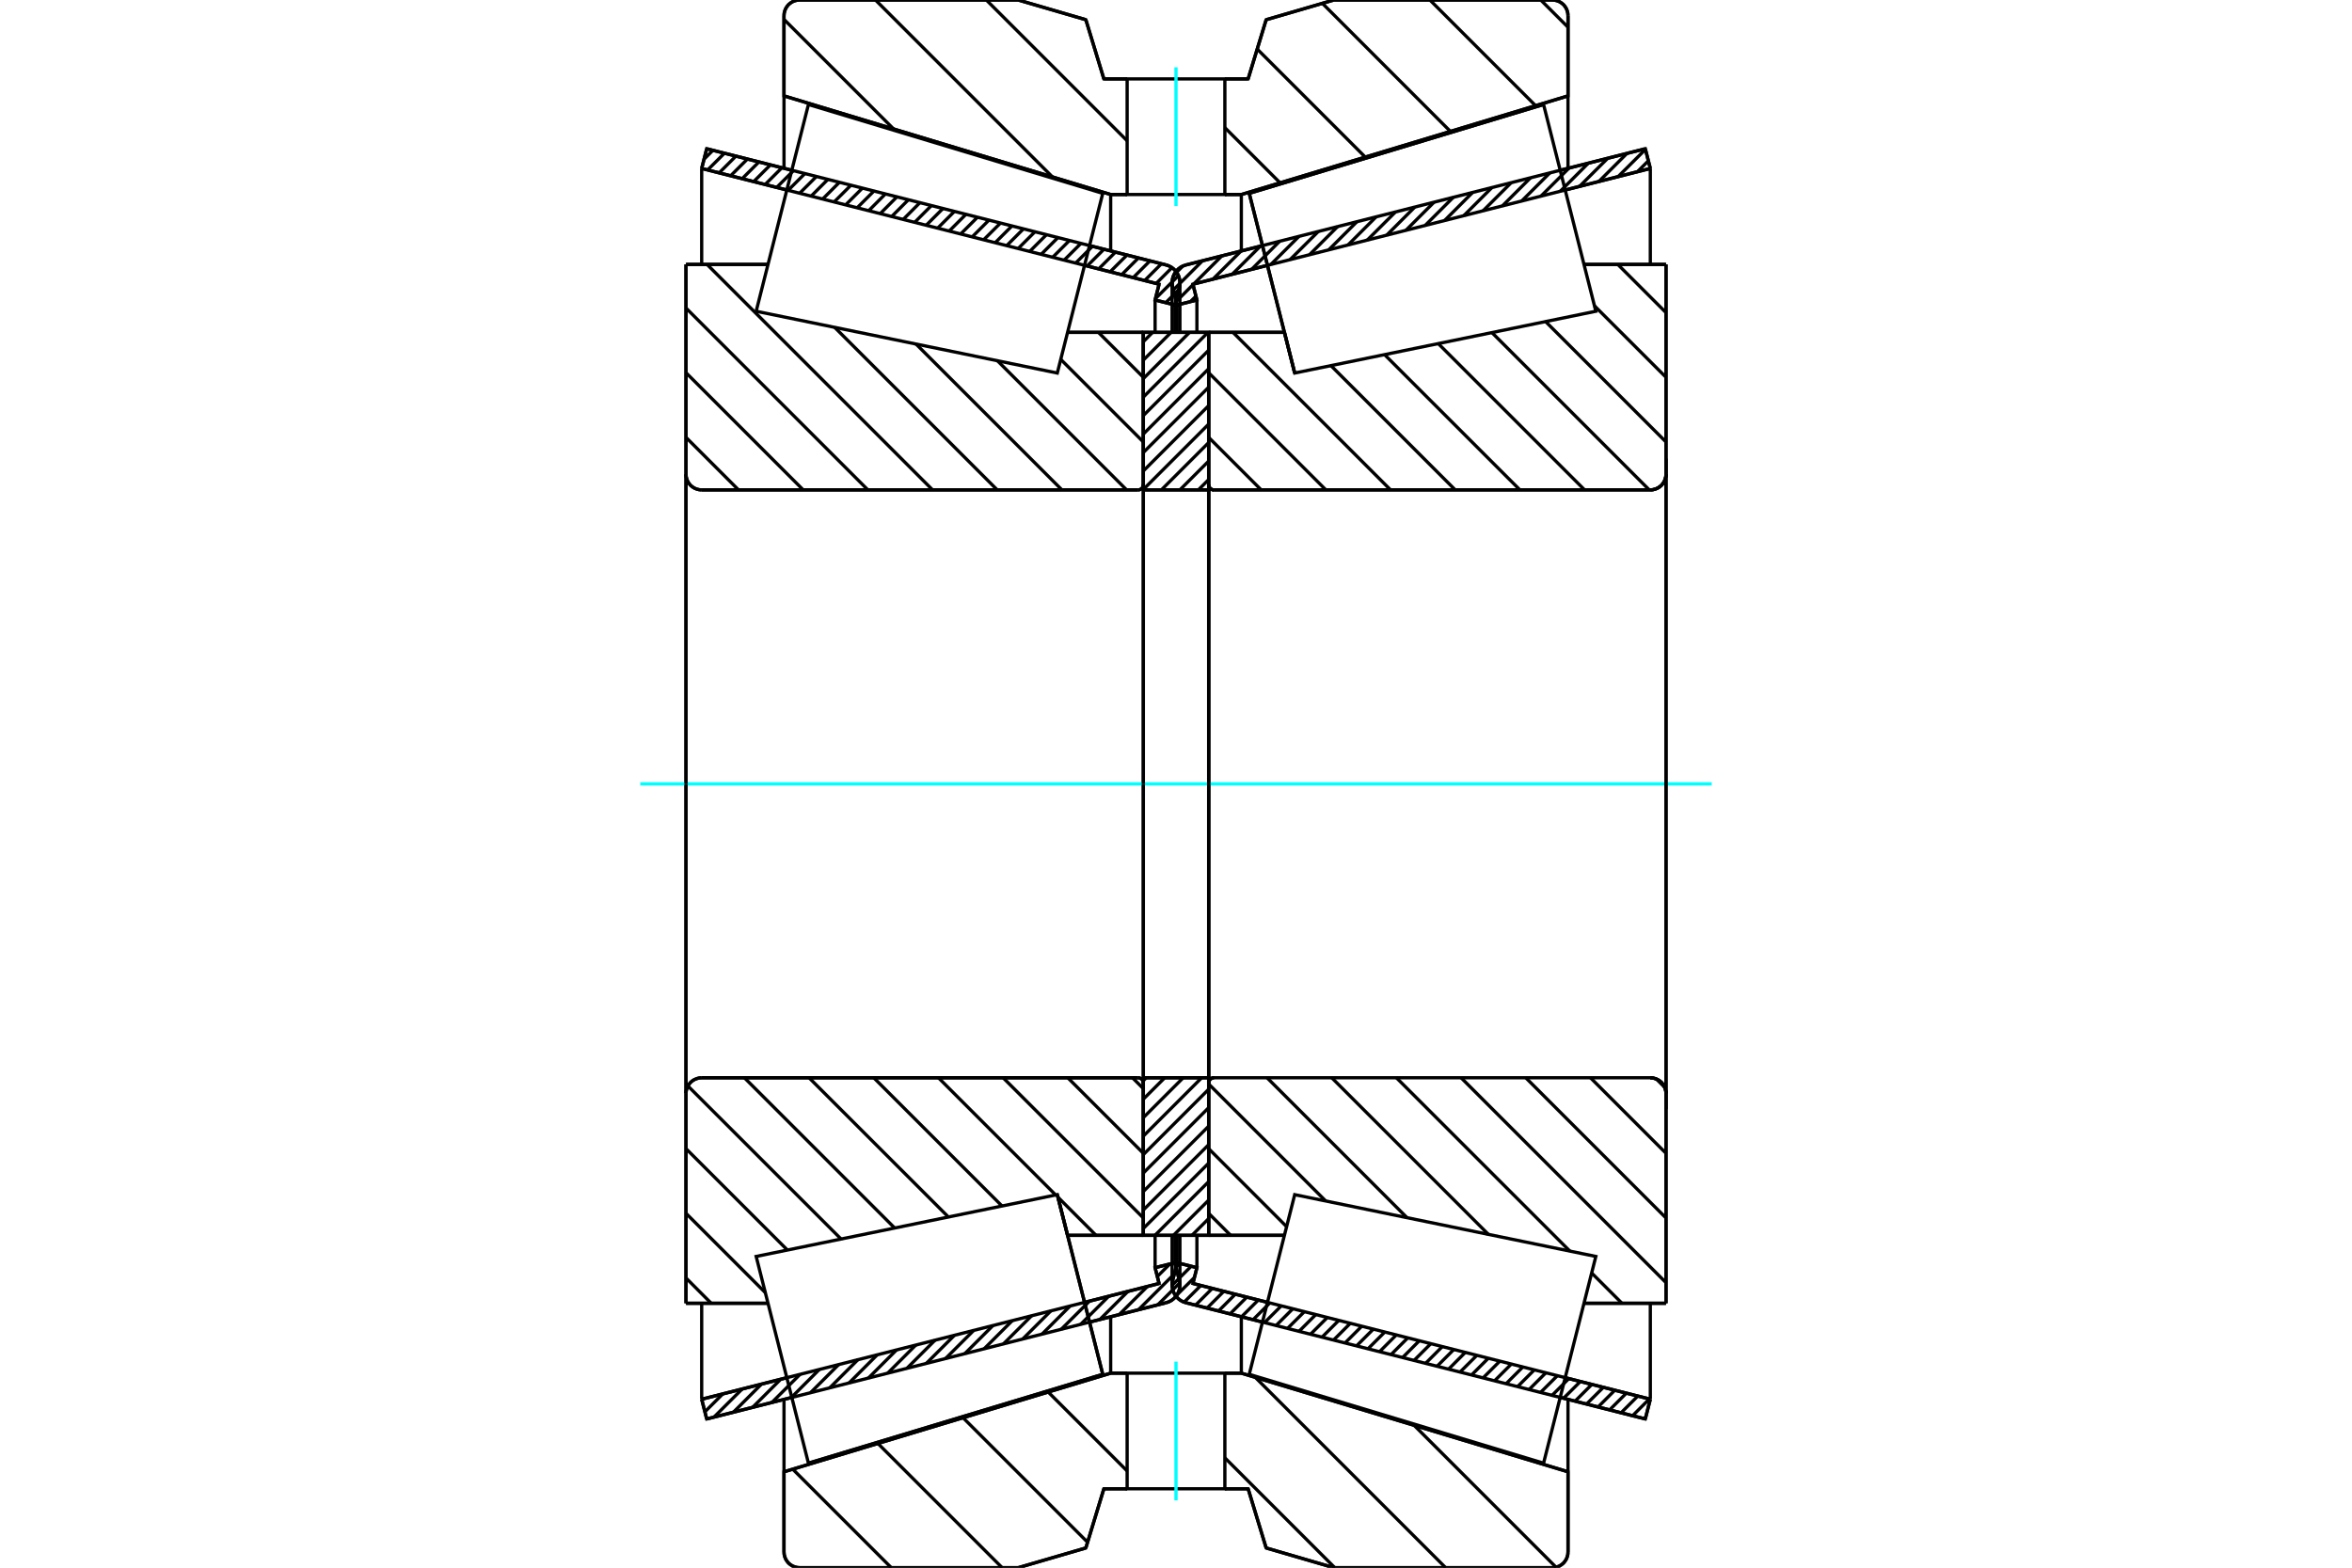 <?xml version="1.0" standalone="no"?>
<!DOCTYPE svg PUBLIC "-//W3C//DTD SVG 1.1//EN"
	"http://www.w3.org/Graphics/SVG/1.1/DTD/svg11.dtd">
<svg xmlns="http://www.w3.org/2000/svg" height="100%" width="100%" viewBox="0 0 36000 24000">
	<rect x="-1800" y="-1200" width="39600" height="26400" style="fill:#FFF"/>
	<g style="fill:none; fill-rule:evenodd" transform="matrix(1 0 0 1 0 0)">
		<g style="fill:none; stroke:#000; stroke-width:50; shape-rendering:geometricPrecision">
			<line x1="19323" y1="20240" x2="18152" y2="19944"/>
			<line x1="25183" y1="21723" x2="23880" y2="21393"/>
			<line x1="25260" y1="21421" x2="25183" y2="21723"/>
			<line x1="23957" y1="21091" x2="25260" y2="21421"/>
			<line x1="18259" y1="19649" x2="19400" y2="19938"/>
			<line x1="18320" y1="19407" x2="18259" y2="19649"/>
			<line x1="18017" y1="19331" x2="18320" y2="19407"/>
			<line x1="17949" y1="19603" x2="18017" y2="19331"/>
			<polyline points="17949,19603 17942,19637 17940,19672 17944,19718 17955,19763 17974,19805 17999,19844 18031,19878 18067,19907 18108,19929 18152,19944"/>
			<line x1="23880" y1="2607" x2="25183" y2="2277"/>
			<line x1="18152" y1="4056" x2="19323" y2="3760"/>
			<polyline points="18152,4056 18108,4071 18067,4093 18031,4122 17999,4156 17974,4195 17955,4237 17944,4282 17940,4328 17942,4363 17949,4397"/>
			<line x1="18017" y1="4669" x2="17949" y2="4397"/>
			<line x1="18320" y1="4593" x2="18017" y2="4669"/>
			<line x1="18259" y1="4351" x2="18320" y2="4593"/>
			<line x1="19400" y1="4062" x2="18259" y2="4351"/>
			<line x1="25260" y1="2579" x2="23957" y2="2909"/>
			<line x1="25183" y1="2277" x2="25260" y2="2579"/>
			<line x1="18017" y1="18911" x2="18017" y2="19331"/>
			<line x1="18017" y1="4669" x2="18017" y2="5089"/>
			<line x1="18320" y1="18912" x2="18320" y2="19407"/>
			<line x1="18320" y1="4593" x2="18320" y2="5088"/>
			<line x1="25260" y1="19952" x2="25260" y2="21421"/>
			<line x1="25260" y1="2579" x2="25260" y2="4048"/>
			<line x1="17940" y1="18912" x2="17940" y2="19672"/>
			<line x1="17940" y1="4328" x2="17940" y2="5088"/>
			<line x1="12120" y1="21393" x2="10817" y2="21723"/>
			<line x1="17848" y1="19944" x2="16677" y2="20240"/>
			<polyline points="17848,19944 17892,19929 17933,19907 17969,19878 18001,19844 18026,19805 18045,19763 18056,19718 18060,19672 18058,19637 18051,19603"/>
			<line x1="17983" y1="19331" x2="18051" y2="19603"/>
			<line x1="17680" y1="19407" x2="17983" y2="19331"/>
			<line x1="17741" y1="19649" x2="17680" y2="19407"/>
			<line x1="16600" y1="19938" x2="17741" y2="19649"/>
			<line x1="10740" y1="21421" x2="12043" y2="21091"/>
			<line x1="10817" y1="21723" x2="10740" y2="21421"/>
			<line x1="16677" y1="3760" x2="17848" y2="4056"/>
			<line x1="10817" y1="2277" x2="12120" y2="2607"/>
			<line x1="10740" y1="2579" x2="10817" y2="2277"/>
			<line x1="12043" y1="2909" x2="10740" y2="2579"/>
			<line x1="17741" y1="4351" x2="16600" y2="4062"/>
			<line x1="17680" y1="4593" x2="17741" y2="4351"/>
			<line x1="17983" y1="4669" x2="17680" y2="4593"/>
			<line x1="18051" y1="4397" x2="17983" y2="4669"/>
			<polyline points="18051,4397 18058,4363 18060,4328 18056,4282 18045,4237 18026,4195 18001,4156 17969,4122 17933,4093 17892,4071 17848,4056"/>
			<line x1="17680" y1="5088" x2="17680" y2="4593"/>
			<line x1="17680" y1="19407" x2="17680" y2="18912"/>
			<line x1="10740" y1="4048" x2="10740" y2="2579"/>
			<line x1="10740" y1="21421" x2="10740" y2="19952"/>
			<line x1="17983" y1="5089" x2="17983" y2="4669"/>
			<line x1="17983" y1="19331" x2="17983" y2="18911"/>
			<line x1="18060" y1="5088" x2="18060" y2="4328"/>
			<line x1="18060" y1="19672" x2="18060" y2="18912"/>
			<line x1="19817" y1="5711" x2="19817" y2="5711"/>
			<line x1="19660" y1="5088" x2="19817" y2="5711"/>
			<line x1="18500" y1="5088" x2="19660" y2="5088"/>
			<polyline points="18500,7420 18501,7433 18504,7445 18509,7456 18515,7467 18523,7477 18533,7485 18544,7491 18555,7496 18567,7499 18580,7500"/>
			<line x1="25260" y1="7500" x2="18580" y2="7500"/>
			<polyline points="25260,7500 25298,7497 25334,7488 25369,7474 25401,7454 25430,7430 25454,7401 25474,7369 25488,7334 25497,7298 25500,7260"/>
			<line x1="25500" y1="4048" x2="25500" y2="7260"/>
			<line x1="25500" y1="4048" x2="24245" y2="4048"/>
			<line x1="25500" y1="19952" x2="24245" y2="19952"/>
			<line x1="25500" y1="16740" x2="25500" y2="19952"/>
			<polyline points="25500,16740 25497,16702 25488,16666 25474,16631 25454,16599 25430,16570 25401,16546 25369,16526 25334,16512 25298,16503 25260,16500"/>
			<polyline points="18580,16500 18567,16501 18555,16504 18544,16509 18533,16515 18523,16523 18515,16533 18509,16544 18504,16555 18501,16567 18500,16580"/>
			<line x1="19660" y1="18912" x2="18500" y2="18912"/>
			<line x1="24245" y1="4802" x2="24245" y2="4802"/>
			<line x1="24245" y1="19198" x2="24245" y2="19198"/>
			<polyline points="18500,7420 18501,7433 18504,7445 18509,7456 18515,7467 18523,7477 18533,7485 18544,7491 18555,7496 18567,7499 18580,7500"/>
			<polyline points="18580,16500 18567,16501 18555,16504 18544,16509 18533,16515 18523,16523 18515,16533 18509,16544 18504,16555 18501,16567 18500,16580"/>
			<polyline points="25260,7500 25298,7497 25334,7488 25369,7474 25401,7454 25430,7430 25454,7401 25474,7369 25488,7334 25497,7298 25500,7260"/>
			<polyline points="25500,16740 25497,16702 25488,16666 25474,16631 25454,16599 25430,16570 25401,16546 25369,16526 25334,16512 25298,16503 25260,16500"/>
			<line x1="16183" y1="18289" x2="16183" y2="18289"/>
			<line x1="16340" y1="18912" x2="16183" y2="18289"/>
			<line x1="17500" y1="18912" x2="16340" y2="18912"/>
			<polyline points="17500,16580 17499,16567 17496,16555 17491,16544 17485,16533 17477,16523 17467,16515 17456,16509 17445,16504 17433,16501 17420,16500"/>
			<line x1="10740" y1="16500" x2="17420" y2="16500"/>
			<polyline points="10740,16500 10702,16503 10666,16512 10631,16526 10599,16546 10570,16570 10546,16599 10526,16631 10512,16666 10503,16702 10500,16740"/>
			<line x1="10500" y1="19952" x2="10500" y2="16740"/>
			<line x1="10500" y1="19952" x2="11755" y2="19952"/>
			<line x1="10500" y1="4048" x2="11755" y2="4048"/>
			<line x1="10500" y1="7260" x2="10500" y2="4048"/>
			<polyline points="10500,7260 10503,7298 10512,7334 10526,7369 10546,7401 10570,7430 10599,7454 10631,7474 10666,7488 10702,7497 10740,7500"/>
			<line x1="17420" y1="7500" x2="10740" y2="7500"/>
			<polyline points="17420,7500 17433,7499 17445,7496 17456,7491 17467,7485 17477,7477 17485,7467 17491,7456 17496,7445 17499,7433 17500,7420"/>
			<line x1="16340" y1="5088" x2="17500" y2="5088"/>
			<line x1="11755" y1="19198" x2="11755" y2="19198"/>
			<line x1="11755" y1="4802" x2="11755" y2="4802"/>
			<line x1="10500" y1="16740" x2="10500" y2="7260"/>
			<line x1="15585" y1="0" x2="16620" y2="302"/>
			<line x1="12240" y1="0" x2="15585" y2="0"/>
			<polyline points="12240,0 12202,3 12166,12 12131,26 12099,46 12070,70 12046,99 12026,131 12012,166 12003,202 12000,240"/>
			<line x1="12000" y1="1468" x2="12000" y2="240"/>
			<line x1="17000" y1="2978" x2="12000" y2="1468"/>
			<line x1="17252" y1="2978" x2="17000" y2="2978"/>
			<line x1="19000" y1="2978" x2="18748" y2="2978"/>
			<line x1="24000" y1="1468" x2="19000" y2="2978"/>
			<line x1="24000" y1="240" x2="24000" y2="1468"/>
			<polyline points="24000,240 23997,202 23988,166 23974,131 23954,99 23930,70 23901,46 23869,26 23834,12 23798,3 23760,0"/>
			<line x1="20415" y1="0" x2="23760" y2="0"/>
			<line x1="19380" y1="302" x2="20415" y2="0"/>
			<line x1="19104" y1="1208" x2="19380" y2="302"/>
			<line x1="18748" y1="1208" x2="19104" y2="1208"/>
			<line x1="16896" y1="1208" x2="17252" y2="1208"/>
			<line x1="16620" y1="302" x2="16896" y2="1208"/>
			<line x1="16620" y1="23698" x2="15585" y2="24000"/>
			<line x1="16896" y1="22792" x2="16620" y2="23698"/>
			<line x1="19104" y1="22792" x2="18748" y2="22792"/>
			<line x1="17252" y1="22792" x2="16896" y2="22792"/>
			<line x1="19380" y1="23698" x2="19104" y2="22792"/>
			<line x1="20415" y1="24000" x2="19380" y2="23698"/>
			<line x1="23760" y1="24000" x2="20415" y2="24000"/>
			<polyline points="23760,24000 23798,23997 23834,23988 23869,23974 23901,23954 23930,23930 23954,23901 23974,23869 23988,23834 23997,23798 24000,23760"/>
			<line x1="24000" y1="22532" x2="24000" y2="23760"/>
			<line x1="19000" y1="21022" x2="24000" y2="22532"/>
			<line x1="17000" y1="21022" x2="17252" y2="21022"/>
			<line x1="18748" y1="21022" x2="19000" y2="21022"/>
			<line x1="12000" y1="22532" x2="17000" y2="21022"/>
			<line x1="12000" y1="23760" x2="12000" y2="22532"/>
			<polyline points="12000,23760 12003,23798 12012,23834 12026,23869 12046,23901 12070,23930 12099,23954 12131,23974 12166,23988 12202,23997 12240,24000"/>
			<line x1="15585" y1="24000" x2="12240" y2="24000"/>
			<line x1="24000" y1="21423" x2="24000" y2="22532"/>
			<line x1="24000" y1="1468" x2="24000" y2="2577"/>
			<line x1="12000" y1="21423" x2="12000" y2="22532"/>
			<line x1="12000" y1="1468" x2="12000" y2="2577"/>
			<line x1="17000" y1="20158" x2="17000" y2="21022"/>
			<line x1="17000" y1="2978" x2="17000" y2="3842"/>
			<line x1="19000" y1="20158" x2="19000" y2="21022"/>
			<line x1="19000" y1="2978" x2="19000" y2="3842"/>
			<line x1="17500" y1="16500" x2="18500" y2="16500"/>
			<line x1="17500" y1="18912" x2="17500" y2="16500"/>
			<line x1="18500" y1="18912" x2="17500" y2="18912"/>
			<line x1="18500" y1="16500" x2="18500" y2="18912"/>
			<line x1="18500" y1="7500" x2="17500" y2="7500"/>
			<line x1="18500" y1="5088" x2="18500" y2="7500"/>
			<line x1="17500" y1="5088" x2="18500" y2="5088"/>
			<line x1="17500" y1="7500" x2="17500" y2="5088"/>
			<line x1="18500" y1="7500" x2="18500" y2="16500"/>
			<line x1="17500" y1="7500" x2="17500" y2="16500"/>
		</g>
		<g style="fill:none; stroke:#0FF; stroke-width:50; shape-rendering:geometricPrecision">
			<line x1="9800" y1="12000" x2="26200" y2="12000"/>
		</g>
		<g style="fill:none; stroke:#000; stroke-width:50; shape-rendering:geometricPrecision">
			<line x1="23583" y1="0" x2="24000" y2="417"/>
			<line x1="21886" y1="0" x2="23504" y2="1618"/>
			<line x1="20240" y1="51" x2="22200" y2="2012"/>
			<line x1="19243" y1="751" x2="20897" y2="2405"/>
			<line x1="18748" y1="1954" x2="19593" y2="2799"/>
			<line x1="15097" y1="0" x2="17252" y2="2155"/>
			<line x1="13400" y1="0" x2="16109" y2="2709"/>
			<line x1="12000" y1="297" x2="13678" y2="1975"/>
			<line x1="21644" y1="21820" x2="23817" y2="23993"/>
			<line x1="19213" y1="21086" x2="22127" y2="24000"/>
			<line x1="18748" y1="22318" x2="20430" y2="24000"/>
			<line x1="16044" y1="21311" x2="17252" y2="22519"/>
			<line x1="14740" y1="21704" x2="16647" y2="23611"/>
			<line x1="13437" y1="22098" x2="15339" y2="24000"/>
			<line x1="12133" y1="22491" x2="13642" y2="24000"/>
			<polyline points="18748,1208 19104,1208 19380,302 20415,0 23760,0"/>
			<polyline points="24000,240 23997,202 23988,166 23974,131 23954,99 23930,70 23901,46 23869,26 23834,12 23798,3 23760,0"/>
			<polyline points="24000,240 24000,1468 19000,2978 18748,2978"/>
			<polyline points="17252,1208 16896,1208 16620,302 15585,0 12240,0 12202,3 12166,12 12131,26 12099,46 12070,70 12046,99 12026,131 12012,166 12003,202 12000,240 12000,1468 17000,2978 17252,2978"/>
			<polyline points="17252,21022 17000,21022 12000,22532 12000,23760 12003,23798 12012,23834 12026,23869 12046,23901 12070,23930 12099,23954 12131,23974 12166,23988 12202,23997 12240,24000 15585,24000 16620,23698 16896,22792 17252,22792"/>
			<polyline points="18748,21022 19000,21022 24000,22532 24000,23760"/>
			<polyline points="23760,24000 23798,23997 23834,23988 23869,23974 23901,23954 23930,23930 23954,23901 23974,23869 23988,23834 23997,23798 24000,23760"/>
			<polyline points="23760,24000 20415,24000 19380,23698 19104,22792 18748,22792"/>
			<line x1="16812" y1="5088" x2="17500" y2="5776"/>
			<line x1="16236" y1="5502" x2="17500" y2="6766"/>
			<line x1="15267" y1="5523" x2="17244" y2="7500"/>
			<line x1="14021" y1="5267" x2="16254" y2="7500"/>
			<line x1="12775" y1="5011" x2="15264" y2="7500"/>
			<line x1="10822" y1="4048" x2="14274" y2="7500"/>
			<line x1="10500" y1="4716" x2="13284" y2="7500"/>
			<line x1="10500" y1="5706" x2="12294" y2="7500"/>
			<line x1="10500" y1="6696" x2="11304" y2="7500"/>
			<line x1="17334" y1="16500" x2="17500" y2="16666"/>
			<line x1="16344" y1="16500" x2="17500" y2="17656"/>
			<line x1="15354" y1="16500" x2="17500" y2="18646"/>
			<line x1="14364" y1="16500" x2="16158" y2="18294"/>
			<line x1="16193" y1="18328" x2="16776" y2="18912"/>
			<line x1="13374" y1="16500" x2="15337" y2="18463"/>
			<line x1="12384" y1="16500" x2="14516" y2="18631"/>
			<line x1="11394" y1="16500" x2="13694" y2="18800"/>
			<line x1="10529" y1="16625" x2="12873" y2="18968"/>
			<line x1="10500" y1="17585" x2="12052" y2="19137"/>
			<line x1="10500" y1="18575" x2="11714" y2="19789"/>
			<line x1="10500" y1="19565" x2="10886" y2="19952"/>
			<polyline points="17500,12000 17500,5088 17500,7420"/>
			<polyline points="17420,7500 17433,7499 17445,7496 17456,7491 17467,7485 17477,7477 17485,7467 17491,7456 17496,7445 17499,7433 17500,7420"/>
			<line x1="17420" y1="7500" x2="10740" y2="7500"/>
			<polyline points="10500,7260 10503,7298 10512,7334 10526,7369 10546,7401 10570,7430 10599,7454 10631,7474 10666,7488 10702,7497 10740,7500"/>
			<line x1="10500" y1="7260" x2="10500" y2="4048"/>
			<line x1="10500" y1="7260" x2="10500" y2="12000"/>
			<line x1="10500" y1="4048" x2="11755" y2="4048"/>
			<line x1="16340" y1="5088" x2="17500" y2="5088"/>
			<line x1="17500" y1="18912" x2="16340" y2="18912"/>
			<line x1="11755" y1="19952" x2="10500" y2="19952"/>
			<line x1="10500" y1="12000" x2="10500" y2="16740"/>
			<line x1="10500" y1="19952" x2="10500" y2="16740"/>
			<polyline points="10740,16500 10702,16503 10666,16512 10631,16526 10599,16546 10570,16570 10546,16599 10526,16631 10512,16666 10503,16702 10500,16740"/>
			<line x1="10740" y1="16500" x2="17420" y2="16500"/>
			<polyline points="17500,16580 17499,16567 17496,16555 17491,16544 17485,16533 17477,16523 17467,16515 17456,16509 17445,16504 17433,16501 17420,16500"/>
			<polyline points="17500,16580 17500,18912 17500,12000"/>
			<line x1="24762" y1="4048" x2="25500" y2="4786"/>
			<line x1="24405" y1="4682" x2="25500" y2="5776"/>
			<line x1="23657" y1="4923" x2="25500" y2="6766"/>
			<line x1="22835" y1="5091" x2="25244" y2="7500"/>
			<line x1="22014" y1="5260" x2="24254" y2="7500"/>
			<line x1="21192" y1="5429" x2="23264" y2="7500"/>
			<line x1="20371" y1="5597" x2="22274" y2="7500"/>
			<line x1="18872" y1="5088" x2="21284" y2="7500"/>
			<line x1="18500" y1="5706" x2="20294" y2="7500"/>
			<line x1="18500" y1="6696" x2="19304" y2="7500"/>
			<line x1="25353" y1="16519" x2="25481" y2="16647"/>
			<line x1="24344" y1="16500" x2="25500" y2="17656"/>
			<line x1="23354" y1="16500" x2="25500" y2="18646"/>
			<line x1="22364" y1="16500" x2="25500" y2="19636"/>
			<line x1="24362" y1="19488" x2="24826" y2="19952"/>
			<line x1="21374" y1="16500" x2="24028" y2="19153"/>
			<line x1="20384" y1="16500" x2="22782" y2="18898"/>
			<line x1="19394" y1="16500" x2="21536" y2="18642"/>
			<line x1="18500" y1="16595" x2="20291" y2="18386"/>
			<line x1="18500" y1="17585" x2="19693" y2="18779"/>
			<line x1="18500" y1="18575" x2="18836" y2="18912"/>
			<polyline points="18500,12000 18500,5088 18500,7420 18501,7433 18504,7445 18509,7456 18515,7467 18523,7477 18533,7485 18544,7491 18555,7496 18567,7499 18580,7500 25260,7500 25298,7497 25334,7488 25369,7474 25401,7454 25430,7430 25454,7401 25474,7369 25488,7334 25497,7298 25500,7260 25500,4048"/>
			<line x1="25500" y1="7260" x2="25500" y2="12000"/>
			<line x1="25500" y1="4048" x2="24245" y2="4048"/>
			<line x1="19660" y1="5088" x2="18500" y2="5088"/>
			<line x1="18500" y1="18912" x2="19660" y2="18912"/>
			<line x1="24245" y1="19952" x2="25500" y2="19952"/>
			<line x1="25500" y1="12000" x2="25500" y2="16740"/>
			<polyline points="25500,19952 25500,16740 25497,16702 25488,16666 25474,16631 25454,16599 25430,16570 25401,16546 25369,16526 25334,16512 25298,16503 25260,16500 18580,16500 18567,16501 18555,16504 18544,16509 18533,16515 18523,16523 18515,16533 18509,16544 18504,16555 18501,16567 18500,16580 18500,18912 18500,12000"/>
			<line x1="18500" y1="18656" x2="18244" y2="18912"/>
			<line x1="18500" y1="18373" x2="17961" y2="18912"/>
			<line x1="18500" y1="18090" x2="17678" y2="18912"/>
			<line x1="18500" y1="17807" x2="17500" y2="18807"/>
			<line x1="18500" y1="17524" x2="17500" y2="18524"/>
			<line x1="18500" y1="17241" x2="17500" y2="18241"/>
			<line x1="18500" y1="16958" x2="17500" y2="17958"/>
			<line x1="18500" y1="16676" x2="17500" y2="17676"/>
			<line x1="18393" y1="16500" x2="17500" y2="17393"/>
			<line x1="18110" y1="16500" x2="17500" y2="17110"/>
			<line x1="17827" y1="16500" x2="17500" y2="16827"/>
			<line x1="17544" y1="16500" x2="17500" y2="16544"/>
			<line x1="18500" y1="7342" x2="18342" y2="7500"/>
			<line x1="18500" y1="7059" x2="18059" y2="7500"/>
			<line x1="18500" y1="6776" x2="17776" y2="7500"/>
			<line x1="18500" y1="6493" x2="17500" y2="7493"/>
			<line x1="18500" y1="6210" x2="17500" y2="7210"/>
			<line x1="18500" y1="5928" x2="17500" y2="6928"/>
			<line x1="18500" y1="5645" x2="17500" y2="6645"/>
			<line x1="18500" y1="5362" x2="17500" y2="6362"/>
			<line x1="18491" y1="5088" x2="17500" y2="6079"/>
			<line x1="18208" y1="5088" x2="17500" y2="5796"/>
			<line x1="17925" y1="5088" x2="17500" y2="5513"/>
			<line x1="17642" y1="5088" x2="17500" y2="5231"/>
			<polyline points="17500,7500 17500,5088 18500,5088 18500,7500 17500,7500"/>
			<polyline points="17500,16500 18500,16500 18500,18912 17500,18912 17500,16500"/>
			<polyline points="18000,22792 18748,22792 18748,21022 17252,21022 17252,22792 18000,22792"/>
		</g>
		<g style="fill:none; stroke:#0FF; stroke-width:50; shape-rendering:geometricPrecision">
			<line x1="18000" y1="22970" x2="18000" y2="20845"/>
		</g>
		<g style="fill:none; stroke:#000; stroke-width:50; shape-rendering:geometricPrecision">
			<polyline points="18000,2978 18748,2978 18748,1208 17252,1208 17252,2978 18000,2978"/>
		</g>
		<g style="fill:none; stroke:#0FF; stroke-width:50; shape-rendering:geometricPrecision">
			<line x1="18000" y1="3155" x2="18000" y2="1030"/>
		</g>
		<g style="fill:none; stroke:#000; stroke-width:50; shape-rendering:geometricPrecision">
			<line x1="25500" y1="16980" x2="25500" y2="7020"/>
			<line x1="18500" y1="16580" x2="18500" y2="7420"/>
			<polyline points="16531,19665 16879,21040 12374,22400 12374,22400"/>
			<polyline points="16183,18289 16183,18289 16531,19665"/>
			<polyline points="19469,4335 19121,2960 23626,1600 23626,1600"/>
			<polyline points="19817,5711 19817,5711 19469,4335"/>
			<polyline points="16531,19665 16879,21040 12374,22400 11974,20818 11574,19235 16183,18289 16531,19665"/>
			<polyline points="16531,4335 16183,5711 11574,4765 11974,3182 12374,1600 16879,2960 16531,4335"/>
			<polyline points="19469,19665 19817,18289 24426,19235 24026,20818 23626,22400 19121,21040 19469,19665"/>
			<polyline points="19469,4335 19121,2960 23626,1600 24026,3182 24426,4765 19817,5711 19469,4335"/>
			<line x1="18058" y1="19639" x2="17721" y2="19976"/>
			<line x1="18016" y1="19461" x2="17426" y2="20051"/>
			<line x1="17906" y1="19350" x2="17714" y2="19542"/>
			<line x1="17562" y1="19695" x2="17131" y2="20125"/>
			<line x1="17266" y1="19769" x2="16835" y2="20200"/>
			<line x1="16971" y1="19844" x2="16540" y2="20275"/>
			<line x1="16676" y1="19919" x2="16245" y2="20349"/>
			<line x1="16380" y1="19993" x2="15950" y2="20424"/>
			<line x1="16085" y1="20068" x2="15654" y2="20499"/>
			<line x1="15790" y1="20143" x2="15359" y2="20574"/>
			<line x1="15494" y1="20218" x2="15064" y2="20648"/>
			<line x1="15199" y1="20292" x2="14768" y2="20723"/>
			<line x1="14904" y1="20367" x2="14473" y2="20798"/>
			<line x1="14609" y1="20442" x2="14178" y2="20873"/>
			<line x1="14313" y1="20516" x2="13882" y2="20947"/>
			<line x1="14018" y1="20591" x2="13587" y2="21022"/>
			<line x1="13723" y1="20666" x2="13292" y2="21097"/>
			<line x1="13427" y1="20741" x2="12997" y2="21171"/>
			<line x1="13132" y1="20815" x2="12701" y2="21246"/>
			<line x1="12837" y1="20890" x2="12406" y2="21321"/>
			<line x1="12541" y1="20965" x2="12111" y2="21396"/>
			<line x1="12246" y1="21040" x2="11815" y2="21470"/>
			<line x1="11951" y1="21114" x2="11520" y2="21545"/>
			<line x1="11656" y1="21189" x2="11225" y2="21620"/>
			<line x1="11360" y1="21264" x2="10929" y2="21694"/>
			<line x1="11065" y1="21338" x2="10789" y2="21614"/>
			<line x1="10770" y1="21413" x2="10744" y2="21438"/>
			<line x1="18042" y1="4435" x2="17843" y2="4634"/>
			<line x1="18038" y1="4219" x2="17686" y2="4571"/>
			<line x1="17939" y1="4097" x2="17696" y2="4340"/>
			<line x1="17777" y1="4038" x2="17520" y2="4295"/>
			<line x1="17601" y1="3994" x2="17344" y2="4251"/>
			<line x1="17425" y1="3949" x2="17168" y2="4206"/>
			<line x1="17249" y1="3905" x2="16992" y2="4161"/>
			<line x1="17073" y1="3860" x2="16816" y2="4117"/>
			<line x1="16897" y1="3816" x2="16640" y2="4072"/>
			<line x1="16721" y1="3771" x2="16464" y2="4028"/>
			<line x1="16545" y1="3726" x2="16288" y2="3983"/>
			<line x1="16369" y1="3682" x2="16112" y2="3939"/>
			<line x1="16193" y1="3637" x2="15936" y2="3894"/>
			<line x1="16017" y1="3593" x2="15760" y2="3850"/>
			<line x1="15841" y1="3548" x2="15584" y2="3805"/>
			<line x1="15665" y1="3504" x2="15408" y2="3761"/>
			<line x1="15489" y1="3459" x2="15232" y2="3716"/>
			<line x1="15313" y1="3415" x2="15056" y2="3671"/>
			<line x1="15137" y1="3370" x2="14880" y2="3627"/>
			<line x1="14961" y1="3326" x2="14704" y2="3582"/>
			<line x1="14785" y1="3281" x2="14528" y2="3538"/>
			<line x1="14609" y1="3236" x2="14352" y2="3493"/>
			<line x1="14433" y1="3192" x2="14176" y2="3449"/>
			<line x1="14256" y1="3147" x2="14000" y2="3404"/>
			<line x1="14080" y1="3103" x2="13824" y2="3360"/>
			<line x1="13904" y1="3058" x2="13648" y2="3315"/>
			<line x1="13728" y1="3014" x2="13472" y2="3271"/>
			<line x1="13552" y1="2969" x2="13296" y2="3226"/>
			<line x1="13376" y1="2925" x2="13120" y2="3181"/>
			<line x1="13200" y1="2880" x2="12943" y2="3137"/>
			<line x1="13024" y1="2836" x2="12767" y2="3092"/>
			<line x1="12848" y1="2791" x2="12591" y2="3048"/>
			<line x1="12672" y1="2746" x2="12415" y2="3003"/>
			<line x1="12496" y1="2702" x2="12239" y2="2959"/>
			<line x1="12320" y1="2657" x2="12063" y2="2914"/>
			<line x1="12144" y1="2613" x2="11887" y2="2870"/>
			<line x1="11968" y1="2568" x2="11711" y2="2825"/>
			<line x1="11792" y1="2524" x2="11535" y2="2781"/>
			<line x1="11616" y1="2479" x2="11359" y2="2736"/>
			<line x1="11440" y1="2435" x2="11183" y2="2691"/>
			<line x1="11264" y1="2390" x2="11007" y2="2647"/>
			<line x1="11088" y1="2346" x2="10831" y2="2602"/>
			<line x1="10912" y1="2301" x2="10776" y2="2437"/>
			<polyline points="10740,2579 10817,2277 17848,4056"/>
			<polyline points="18051,4397 18059,4354 18059,4310 18053,4266 18040,4224 18020,4185 17995,4149 17964,4117 17929,4091 17890,4070 17848,4056"/>
			<polyline points="18051,4397 17983,4669 17680,4593 17741,4351 10740,2579"/>
			<polyline points="10740,21421 17741,19649 17680,19407 17983,19331 18051,19603"/>
			<polyline points="17848,19944 17890,19930 17929,19909 17964,19883 17995,19851 18020,19815 18040,19776 18053,19734 18059,19690 18059,19646 18051,19603"/>
			<polyline points="17848,19944 10817,21723 10740,21421"/>
			<line x1="25192" y1="21691" x2="25164" y2="21718"/>
			<line x1="25245" y1="21417" x2="24988" y2="21674"/>
			<line x1="25069" y1="21372" x2="24812" y2="21629"/>
			<line x1="24893" y1="21328" x2="24636" y2="21585"/>
			<line x1="24717" y1="21283" x2="24460" y2="21540"/>
			<line x1="24541" y1="21239" x2="24284" y2="21495"/>
			<line x1="24365" y1="21194" x2="24108" y2="21451"/>
			<line x1="24189" y1="21150" x2="23932" y2="21406"/>
			<line x1="24013" y1="21105" x2="23756" y2="21362"/>
			<line x1="23837" y1="21061" x2="23580" y2="21317"/>
			<line x1="23661" y1="21016" x2="23404" y2="21273"/>
			<line x1="23485" y1="20971" x2="23228" y2="21228"/>
			<line x1="23309" y1="20927" x2="23052" y2="21184"/>
			<line x1="23133" y1="20882" x2="22876" y2="21139"/>
			<line x1="22957" y1="20838" x2="22700" y2="21095"/>
			<line x1="22781" y1="20793" x2="22524" y2="21050"/>
			<line x1="22605" y1="20749" x2="22348" y2="21005"/>
			<line x1="22428" y1="20704" x2="22172" y2="20961"/>
			<line x1="22252" y1="20660" x2="21996" y2="20916"/>
			<line x1="22076" y1="20615" x2="21820" y2="20872"/>
			<line x1="21900" y1="20571" x2="21644" y2="20827"/>
			<line x1="21724" y1="20526" x2="21468" y2="20783"/>
			<line x1="21548" y1="20481" x2="21291" y2="20738"/>
			<line x1="21372" y1="20437" x2="21115" y2="20694"/>
			<line x1="21196" y1="20392" x2="20939" y2="20649"/>
			<line x1="21020" y1="20348" x2="20763" y2="20605"/>
			<line x1="20844" y1="20303" x2="20587" y2="20560"/>
			<line x1="20668" y1="20259" x2="20411" y2="20516"/>
			<line x1="20492" y1="20214" x2="20235" y2="20471"/>
			<line x1="20316" y1="20170" x2="20059" y2="20426"/>
			<line x1="20140" y1="20125" x2="19883" y2="20382"/>
			<line x1="19964" y1="20081" x2="19707" y2="20337"/>
			<line x1="19788" y1="20036" x2="19531" y2="20293"/>
			<line x1="19612" y1="19991" x2="19355" y2="20248"/>
			<line x1="19436" y1="19947" x2="19179" y2="20204"/>
			<line x1="19260" y1="19902" x2="19003" y2="20159"/>
			<line x1="19084" y1="19858" x2="18827" y2="20115"/>
			<line x1="18908" y1="19813" x2="18651" y2="20070"/>
			<line x1="18732" y1="19769" x2="18475" y2="20026"/>
			<line x1="18556" y1="19724" x2="18299" y2="19981"/>
			<line x1="18380" y1="19680" x2="18124" y2="19935"/>
			<line x1="18282" y1="19557" x2="17997" y2="19841"/>
			<line x1="18233" y1="19385" x2="17940" y2="19678"/>
			<line x1="18057" y1="19341" x2="18001" y2="19397"/>
			<line x1="25230" y1="2462" x2="25063" y2="2629"/>
			<line x1="25186" y1="2286" x2="24767" y2="2704"/>
			<line x1="24903" y1="2348" x2="24472" y2="2779"/>
			<line x1="24608" y1="2423" x2="24177" y2="2853"/>
			<line x1="24312" y1="2497" x2="23882" y2="2928"/>
			<line x1="24017" y1="2572" x2="23586" y2="3003"/>
			<line x1="23722" y1="2647" x2="23291" y2="3078"/>
			<line x1="23426" y1="2722" x2="22996" y2="3152"/>
			<line x1="23131" y1="2796" x2="22700" y2="3227"/>
			<line x1="22836" y1="2871" x2="22405" y2="3302"/>
			<line x1="22540" y1="2946" x2="22110" y2="3377"/>
			<line x1="22245" y1="3020" x2="21814" y2="3451"/>
			<line x1="21950" y1="3095" x2="21519" y2="3526"/>
			<line x1="21655" y1="3170" x2="21224" y2="3601"/>
			<line x1="21359" y1="3245" x2="20928" y2="3675"/>
			<line x1="21064" y1="3319" x2="20633" y2="3750"/>
			<line x1="20769" y1="3394" x2="20338" y2="3825"/>
			<line x1="20473" y1="3469" x2="20043" y2="3900"/>
			<line x1="20178" y1="3544" x2="19747" y2="3974"/>
			<line x1="19883" y1="3618" x2="19452" y2="4049"/>
			<line x1="19587" y1="3693" x2="19157" y2="4124"/>
			<line x1="19292" y1="3768" x2="18861" y2="4198"/>
			<line x1="18997" y1="3842" x2="18566" y2="4273"/>
			<line x1="18305" y1="4534" x2="18221" y2="4618"/>
			<line x1="18702" y1="3917" x2="18271" y2="4348"/>
			<line x1="18260" y1="4358" x2="18004" y2="4615"/>
			<line x1="18406" y1="3992" x2="17959" y2="4439"/>
			<line x1="18105" y1="4073" x2="17965" y2="4212"/>
			<polyline points="25260,2579 25183,2277 18152,4056 18110,4070 18071,4091 18036,4117 18005,4149 17980,4185 17960,4224 17947,4266 17941,4310 17941,4354 17949,4397 18017,4669 18320,4593 18259,4351 25260,2579"/>
			<polyline points="25260,21421 18259,19649 18320,19407 18017,19331 17949,19603 17941,19646 17941,19690 17947,19734 17960,19776 17980,19815 18005,19851 18036,19883 18071,19909 18110,19930 18152,19944 25183,21723 25260,21421"/>
		</g>
	</g>
</svg>
